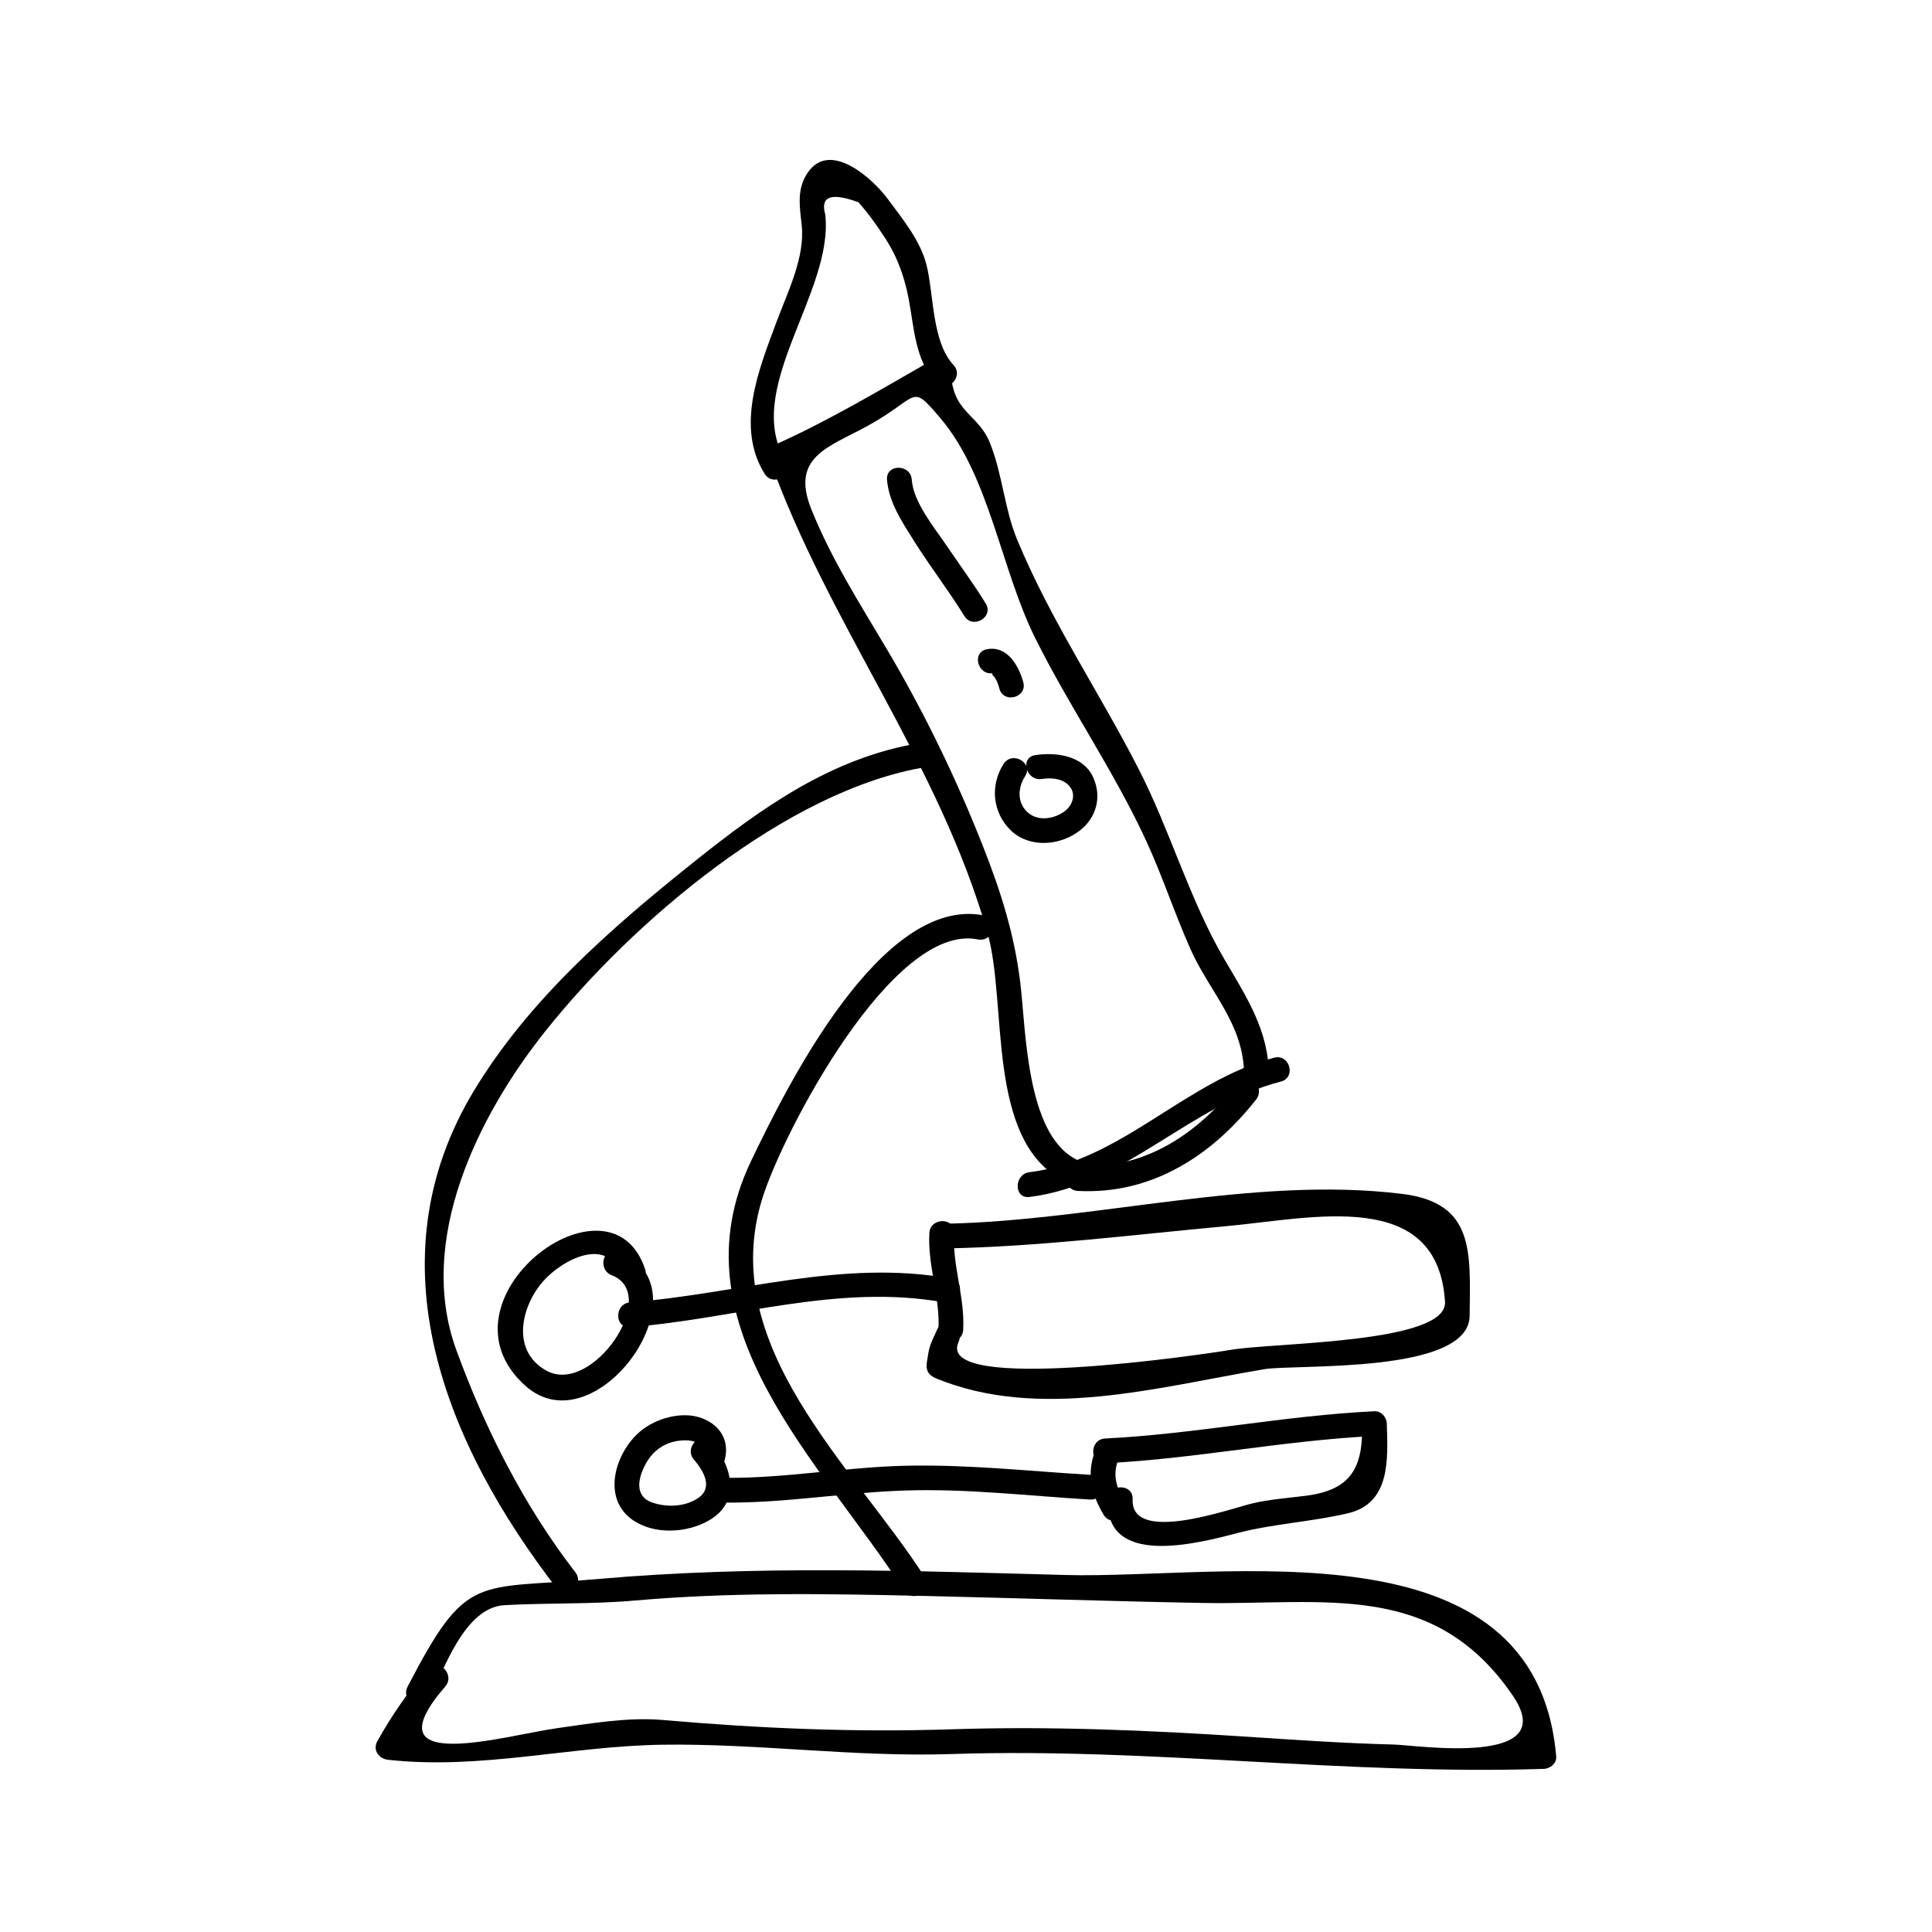 <?xml version="1.0" encoding="UTF-8"?>
<!-- Uploaded to: ICON Repo, www.svgrepo.com, Generator: ICON Repo Mixer Tools -->
<svg fill="#000000" width="800px" height="800px" version="1.1" viewBox="144 144 512 512" xmlns="http://www.w3.org/2000/svg">
 <g>
  <path d="m314.95 480.32c-9.34-27.988-57.078 8.285-31.699 30.949 18.84 16.82 49.195-26.152 24.602-35.648-3.953-1.527-5.648 4.816-1.742 6.324 13.105 5.062-5.137 32.039-17.328 25.281-9.477-5.254-6.644-17.168-0.805-23.715 5.164-5.793 17.117-12.023 20.652-1.449 1.328 3.988 7.664 2.277 6.32-1.742z"/>
  <path d="m335.79 531.78c1.844-5.383-0.52-9.926-5.719-11.922-5.242-2.016-12.266-0.02-16.406 3.473-6.555 5.531-10.27 17.434-2.246 23.297 5.75 4.199 14.742 3.723 20.672 0.18 8.434-5.039 5.856-14.375 0.445-20.625-2.769-3.203-7.391 1.457-4.633 4.644 2.883 3.328 4.918 7.519 1.219 10.098-3.484 2.426-8.414 2.613-12.324 1.242-4.57-1.602-3.836-6.184-1.77-10.059 1.984-3.723 5.184-5.973 9.438-6.356 3.301-0.301 6.238 0.613 4.992 4.281-1.359 4.016 4.973 5.727 6.332 1.746z"/>
  <path d="m310.98 495.7c27.957-2.188 55.156-11.637 83.324-6.535 4.137 0.75 5.898-5.574 1.742-6.324-29.016-5.258-56.266 4.047-85.066 6.297-4.188 0.332-4.219 6.894 0 6.562z"/>
  <path d="m390.29 470.77c-0.492 8.695 2.898 16.973 2.402 25.656-0.242 4.231 6.32 4.207 6.559 0 0.492-8.695-2.898-16.973-2.402-25.656 0.242-4.227-6.316-4.207-6.559 0z"/>
  <path d="m394.37 474.85c24.996-0.445 49.711-3.621 74.574-5.898 22.867-2.09 56.102-10.363 58 20.062 0.688 11.031-45.184 10.758-56.586 12.68-7.102 1.195-78.594 11.855-72.348-2.012 1.723-3.824-3.93-7.164-5.668-3.312-2.019 4.492-2.027 4.051-2.734 8.805-0.293 1.945 0.484 3.281 2.293 4.035 27.406 11.395 59.141 2.352 87.129-2.356 8.254-1.391 54.27 1.391 54.441-14.137 0.188-17.062 1.332-29.934-17.848-32.316-39.301-4.879-81.754 7.184-121.25 7.894-4.231 0.066-4.242 6.629-0.008 6.555z"/>
  <path d="m335.84 542.2c16.137 0.18 32.004-2.691 48.109-3.203 16.367-0.523 32.602 1.422 48.91 2.402 4.231 0.25 4.203-6.309 0-6.559-16.332-0.98-32.527-2.777-48.91-2.402-16.117 0.367-31.961 3.387-48.109 3.203-4.231-0.047-4.223 6.512 0 6.559z"/>
  <path d="m433.71 530.04c-1.633 5.519-0.094 10.539 2.734 15.355 2.137 3.641 7.809 0.348 5.668-3.312-1.953-3.328-3.207-6.453-2.078-10.301 1.195-4.062-5.133-5.789-6.324-1.742z"/>
  <path d="m436.87 531.78c23.922-1.188 47.438-6.07 71.363-7.223l-3.281-3.281c0.352 11.684-2.938 17.555-14.762 19.098-4.879 0.637-9.773 0.938-14.559 2.106-5.809 1.422-32.035 10.832-31.473-1.156 0.199-4.231-6.359-4.215-6.559 0-0.855 18.18 23.723 11.719 34.203 8.984 9.73-2.535 19.699-2.981 29.457-5.285 11.32-2.672 10.539-14.453 10.254-23.746-0.051-1.723-1.453-3.371-3.281-3.281-23.926 1.148-47.441 6.035-71.363 7.223-4.203 0.211-4.227 6.773 0 6.562z"/>
  <path d="m416.82 461.21c25.258-3.102 42.508-24.352 66.625-30.586 4.094-1.055 2.356-7.383-1.742-6.324-23.395 6.051-40.645 27.375-64.883 30.348-4.141 0.512-4.195 7.078 0 6.562z"/>
  <path d="m429.66 459.61c19.551 0.996 35.441-9.293 47.215-24.211 2.594-3.285-2.016-7.961-4.633-4.644-10.758 13.625-24.625 23.211-42.582 22.293-4.227-0.211-4.203 6.348 0 6.562z"/>
  <path d="m428.91 451.09c-13.066-6.977-13.02-34.617-14.555-46.934-1.602-12.801-5.152-23.977-9.926-36.07-7.016-17.789-15.566-35.43-25.301-51.875-7.289-12.312-14.672-23.773-20.078-37.156-5.664-14.012 4.512-16.5 14.832-22.164 14.016-7.688 11.199-11.676 19.375-2.016 13.012 15.355 16.008 40.027 25.117 58.301 9.102 18.254 20.719 34.953 29.301 53.492 4.41 9.531 7.637 19.543 11.938 29.121 5.059 11.258 14.164 19.789 14.074 33.273-0.031 4.234 6.527 4.231 6.559 0 0.078-11.777-5.93-20.883-11.777-30.859-9.188-15.672-14.336-34.039-22.66-50.297-10.543-20.613-23.289-39.301-32.234-60.844-3.418-8.234-3.883-17.324-7.223-25.656-3.168-7.941-10.203-8.055-10.309-19.176-0.027-2.5-2.766-4.074-4.934-2.832-13.734 7.867-27.23 15.965-41.691 22.449-1.254 0.562-1.957 2.441-1.508 3.707 15.523 43.727 45.074 80.742 57.824 125.84 5.273 18.652-0.469 54.496 19.859 65.355 3.734 1.992 7.047-3.672 3.316-5.664z"/>
  <path d="m409.98 346.43c-3.652 5.633-2.977 12.914 1.879 17.617 4.934 4.777 13.059 4.094 18.242 0.109 4.492-3.453 5.934-8.949 3.625-14.105-2.602-5.836-9.84-6.781-15.371-5.934-4.172 0.637-2.394 6.957 1.742 6.324 2.769-0.426 6.109-0.117 7.727 2.473 1.266 2.027 0.215 4.625-1.543 5.973-2.746 2.109-6.969 2.891-9.781 0.531-3-2.519-2.832-6.621-0.852-9.672 2.309-3.57-3.371-6.852-5.668-3.316z"/>
  <path d="m352.3 266.25c-11.793-18.977 12.746-44.719 10.402-65.41-1.375-4.828 1.57-5.902 8.836-3.223 2.32 2.688 4.445 5.516 6.367 8.484 3.652 5.359 5.637 10.586 6.871 16.941 1.512 7.766 1.621 16.273 7.277 22.332 2.891 3.098 7.519-1.555 4.633-4.644-5.75-6.152-5.195-18.695-7.137-26.465-1.645-6.566-6.453-12.363-10.387-17.672-3.68-4.977-15.082-15.625-21.09-6.859-2.953 4.312-2.18 8.863-1.617 13.871 0.965 8.52-3.801 17.965-6.695 25.77-4.656 12.531-10.883 27.695-3.129 40.184 2.231 3.582 7.902 0.293 5.668-3.309z"/>
  <path d="m387.89 340.91c-23.387 3.773-42.141 17.203-60.273 31.734-21.832 17.48-43.281 36.152-57.891 60.207-27.574 45.387-7.731 93.906 22.098 132.45 2.586 3.344 7.195-1.344 4.644-4.644-13.641-17.613-23.93-38.047-31.551-58.934-10.605-29.055 5.758-62 23.465-84.277 23.102-29.059 64.227-64.23 101.25-70.207 4.164-0.676 2.391-6.992-1.746-6.328z"/>
  <path d="m404.87 386.62c-27.453-5.574-52.797 46.25-61.816 65.039-21.023 43.762 18.883 80.105 40.473 113.79 2.277 3.547 7.961 0.262 5.668-3.312-19.039-29.691-55.473-61.445-43.117-100.73 5.469-17.387 34.512-73.02 57.051-68.449 4.133 0.832 5.891-5.492 1.742-6.332z"/>
  <path d="m257.69 594.3c3.93-7.59 9.316-24.32 20.016-24.914 11.508-0.641 22.934-0.211 34.48-1.223 25.363-2.231 50.492-1.82 75.934-1.242 24.898 0.562 49.781 1.434 74.68 1.879 32.156 0.57 61.188-6.098 82.105 24.555 12.992 19.039-25.547 13.109-31.484 12.969-13.059-0.324-26.109-1.234-39.141-2.09-26.184-1.711-51.898-2.809-78.148-1.953-25.871 0.844-50.82-0.23-76.574-2.473-9.121-0.793-18.902 0.922-27.898 2.172-13.594 1.895-50.277 12.793-29.676-11.02 2.754-3.18-1.863-7.848-4.633-4.644-5.258 6.078-9.383 12.051-13.352 19.109-1.312 2.34 0.41 4.672 2.832 4.934 24.609 2.719 48.176-3.637 72.727-3.992 25.441-0.363 50.867 3.328 76.574 2.473 52.469-1.746 104.53 5.617 157 3.93 1.664-0.051 3.438-1.453 3.281-3.281-5.41-62.922-87.938-46.969-129.96-48.098-41.418-1.113-82.395-2.586-123.7 1.039-32.879 2.891-34.883-2.035-50.738 28.559-1.938 3.754 3.727 7.07 5.672 3.312z"/>
  <path d="m379.07 271.11c0.43 5.977 4.125 11.434 7.223 16.363 4.227 6.719 9.105 13.012 13.266 19.77 2.215 3.594 7.894 0.305 5.668-3.312-3.227-5.238-6.894-10.203-10.344-15.297-3.258-4.828-8.82-11.473-9.258-17.523-0.301-4.188-6.863-4.219-6.555 0z"/>
  <path d="m407.27 322.38c-0.836 0.164 0.102 0.746 0.516 1.422 0.516 0.844 0.805 1.762 1.066 2.707 1.141 4.066 7.469 2.336 6.324-1.742-1.242-4.457-4.289-9.746-9.645-8.707-4.156 0.801-2.394 7.121 1.738 6.32z"/>
 </g>
</svg>